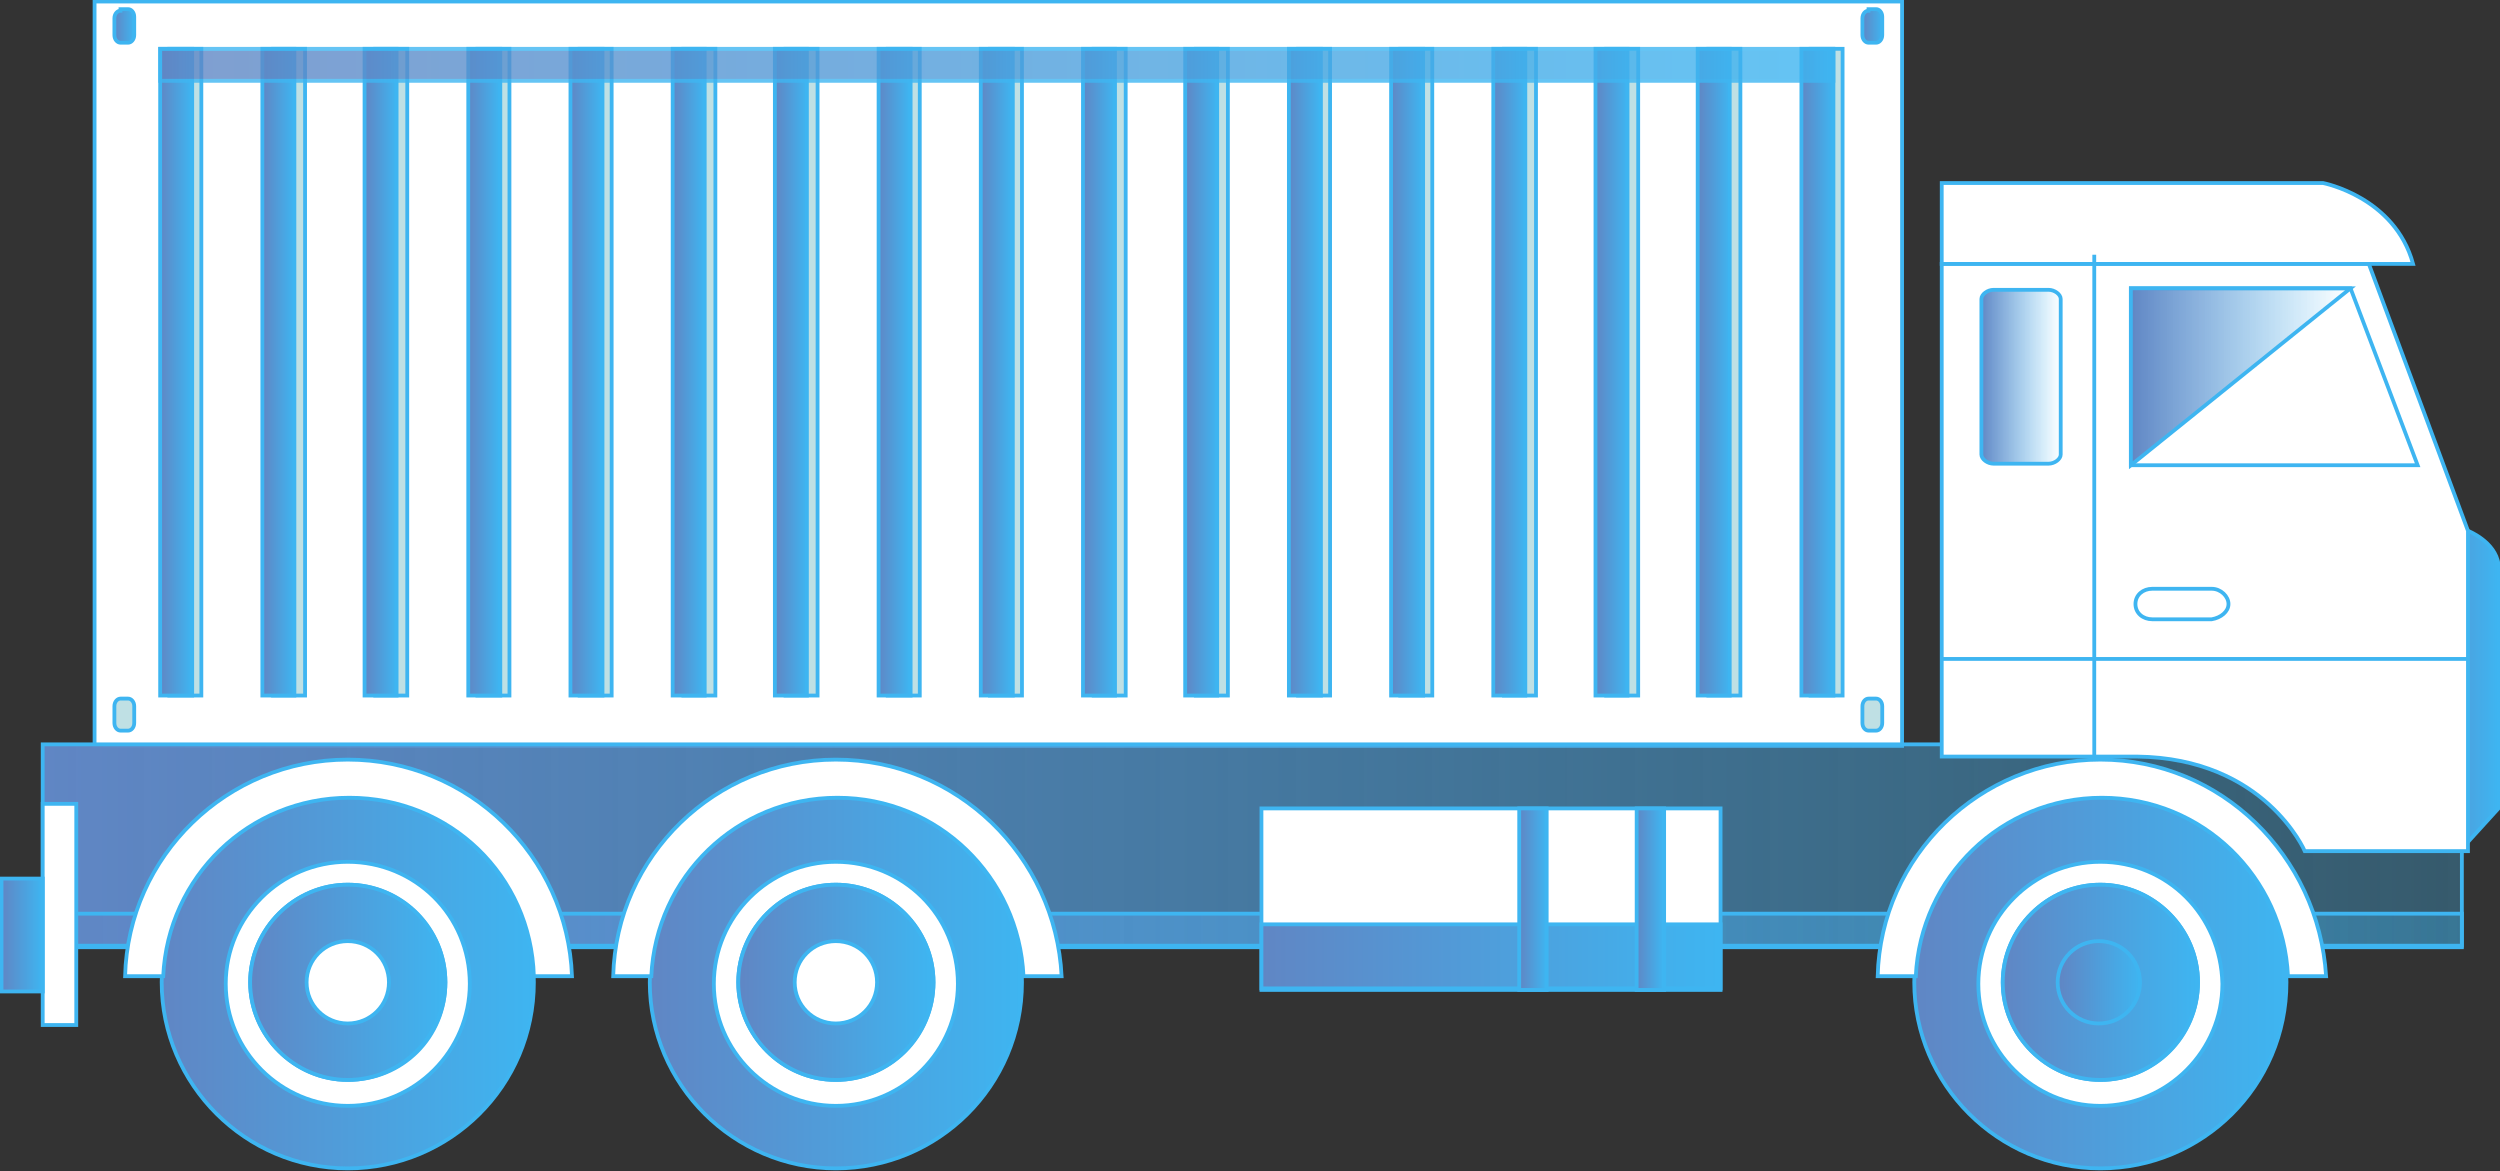 <?xml version="1.0" encoding="UTF-8"?> <!-- Generator: Adobe Illustrator 24.0.2, SVG Export Plug-In . SVG Version: 6.00 Build 0) --> <svg xmlns="http://www.w3.org/2000/svg" xmlns:xlink="http://www.w3.org/1999/xlink" id="Слой_1" x="0px" y="0px" viewBox="0 0 163.9 76.8" style="enable-background:new 0 0 163.9 76.8;" xml:space="preserve"><rect x="0" y="0" width="163.9" height="76.8" fill="#333333" stroke="none"/> <style type="text/css"> .st0{fill:#FFFFFF;stroke:#3EB5F1;stroke-width:0.25;stroke-miterlimit:10;} .st1{fill:url(#SVGID_1_);stroke:#3EB5F1;stroke-width:0.25;stroke-miterlimit:10;} .st2{fill:url(#SVGID_2_);stroke:#3EB5F1;stroke-width:0.25;stroke-miterlimit:10;} .st3{fill:url(#SVGID_3_);stroke:#3EB5F1;stroke-width:0.25;stroke-miterlimit:10;} .st4{fill:url(#SVGID_4_);stroke:#3EB5F1;stroke-width:0.25;stroke-miterlimit:10;} .st5{fill:url(#SVGID_5_);stroke:#3EB5F1;stroke-width:0.25;stroke-miterlimit:10;} .st6{fill:url(#SVGID_6_);stroke:#3EB5F1;stroke-width:0.25;stroke-miterlimit:10;} .st7{fill:url(#SVGID_7_);stroke:#3EB5F1;stroke-width:0.25;stroke-miterlimit:10;} .st8{fill:url(#SVGID_8_);stroke:#3EB5F1;stroke-width:0.25;stroke-miterlimit:10;} .st9{fill:url(#SVGID_9_);stroke:#3EB5F1;stroke-width:0.25;stroke-miterlimit:10;} .st10{fill:url(#SVGID_10_);stroke:#3EB5F1;stroke-width:0.25;stroke-miterlimit:10;} .st11{fill:url(#SVGID_11_);stroke:#3EB5F1;stroke-width:0.25;stroke-miterlimit:10;} .st12{fill:none;stroke:#3EB5F1;stroke-width:0.25;stroke-miterlimit:10;} .st13{fill:url(#SVGID_12_);stroke:#3EB5F1;stroke-width:0.25;stroke-miterlimit:10;} .st14{fill:url(#SVGID_13_);stroke:#3EB5F1;stroke-width:0.25;stroke-miterlimit:10;} .st15{fill:url(#SVGID_14_);stroke:#3EB5F1;stroke-width:0.25;stroke-miterlimit:10;} .st16{fill:url(#SVGID_15_);stroke:#3EB5F1;stroke-width:0.25;stroke-miterlimit:10;} .st17{fill:url(#SVGID_16_);stroke:#3EB5F1;stroke-width:0.25;stroke-miterlimit:10;} .st18{fill:#BFE0E4;stroke:#3EB5F1;stroke-width:0.25;stroke-miterlimit:10;} .st19{fill:url(#SVGID_17_);stroke:#3EB5F1;stroke-width:0.25;stroke-miterlimit:10;} .st20{fill:url(#SVGID_18_);stroke:#3EB5F1;stroke-width:0.25;stroke-miterlimit:10;} .st21{fill:url(#SVGID_19_);stroke:#3EB5F1;stroke-width:0.25;stroke-miterlimit:10;} .st22{fill:url(#SVGID_20_);stroke:#3EB5F1;stroke-width:0.25;stroke-miterlimit:10;} .st23{fill:url(#SVGID_21_);stroke:#3EB5F1;stroke-width:0.25;stroke-miterlimit:10;} .st24{fill:url(#SVGID_22_);stroke:#3EB5F1;stroke-width:0.25;stroke-miterlimit:10;} .st25{fill:url(#SVGID_23_);stroke:#3EB5F1;stroke-width:0.25;stroke-miterlimit:10;} .st26{fill:url(#SVGID_24_);stroke:#3EB5F1;stroke-width:0.25;stroke-miterlimit:10;} .st27{fill:url(#SVGID_25_);stroke:#3EB5F1;stroke-width:0.25;stroke-miterlimit:10;} .st28{fill:url(#SVGID_26_);stroke:#3EB5F1;stroke-width:0.25;stroke-miterlimit:10;} .st29{fill:url(#SVGID_27_);stroke:#3EB5F1;stroke-width:0.25;stroke-miterlimit:10;} .st30{fill:url(#SVGID_28_);stroke:#3EB5F1;stroke-width:0.25;stroke-miterlimit:10;} .st31{fill:url(#SVGID_29_);stroke:#3EB5F1;stroke-width:0.25;stroke-miterlimit:10;} .st32{fill:url(#SVGID_30_);stroke:#3EB5F1;stroke-width:0.25;stroke-miterlimit:10;} .st33{fill:url(#SVGID_31_);stroke:#3EB5F1;stroke-width:0.25;stroke-miterlimit:10;} .st34{fill:url(#SVGID_32_);stroke:#3EB5F1;stroke-width:0.25;stroke-miterlimit:10;} .st35{fill:url(#SVGID_33_);stroke:#3EB5F1;stroke-width:0.25;stroke-miterlimit:10;} .st36{opacity:0.8;} .st37{clip-path:url(#SVGID_36_);fill:url(#SVGID_37_);stroke:#3EB5F1;stroke-width:0.25;stroke-miterlimit:10;} .st38{fill:url(#SVGID_38_);stroke:#3EB5F1;stroke-width:0.25;stroke-miterlimit:10;} .st39{fill:url(#SVGID_39_);stroke:#3EB5F1;stroke-width:0.25;stroke-miterlimit:10;} </style> <rect x="6.2" y="0.1" class="st0" width="118.5" height="48.8"></rect> <linearGradient id="SVGID_1_" gradientUnits="userSpaceOnUse" x1="158.075" y1="44.99" x2="163.745" y2="44.99"> <stop offset="0" style="stop-color:#6086C4"></stop> <stop offset="1" style="stop-color:#3EB5F1"></stop> </linearGradient> <path class="st1" d="M161.8,34.8c0,0,1.8,0.7,2,2.2v16l-2,2.2l-3.6-4.6L161.8,34.8z"></path> <linearGradient id="SVGID_2_" gradientUnits="userSpaceOnUse" x1="2.765" y1="55.41" x2="161.385" y2="55.41"> <stop offset="0" style="stop-color:#6086C4"></stop> <stop offset="1" style="stop-color:#3EB5F1;stop-opacity:0.3"></stop> </linearGradient> <rect x="2.8" y="48.8" class="st2" width="158.6" height="13.3"></rect> <linearGradient id="SVGID_3_" gradientUnits="userSpaceOnUse" x1="2.765" y1="60.98" x2="161.385" y2="60.98"> <stop offset="0" style="stop-color:#6086C4"></stop> <stop offset="1" style="stop-color:#3EB5F1;stop-opacity:0.3"></stop> </linearGradient> <rect x="2.8" y="59.9" class="st3" width="158.6" height="2.1"></rect> <rect x="2.8" y="52.7" class="st0" width="2.2" height="14.5"></rect> <path class="st0" d="M155.3,17.3h-28v32.3l12.8,0c8.4,0.1,11,6.2,11,6.2h10.7v-21L155.3,17.3z"></path> <polygon class="st0" points="139.7,30.5 158.5,30.5 154.1,18.9 139.7,18.9 "></polygon> <path class="st0" d="M127.3,17.3h30.9c-1.2-4.4-5.9-5.3-5.9-5.3h-25L127.3,17.3L127.3,17.3z"></path> <linearGradient id="SVGID_4_" gradientUnits="userSpaceOnUse" x1="125.485" y1="64.435" x2="149.865" y2="64.435"> <stop offset="0" style="stop-color:#6086C4"></stop> <stop offset="1" style="stop-color:#3EB5F1"></stop> </linearGradient> <path class="st4" d="M149.9,64.4c0-6.7-5.5-12.2-12.2-12.2s-12.2,5.5-12.2,12.2s5.5,12.2,12.2,12.2S149.9,71.2,149.9,64.4"></path> <path class="st0" d="M137.7,56.5c-4.4,0-8,3.6-8,8s3.6,8,8,8s8-3.6,8-8C145.6,60,142.1,56.5,137.7,56.5 M137.7,70.8 c-3.5,0-6.4-2.9-6.4-6.4c0-3.5,2.9-6.4,6.4-6.4c3.5,0,6.4,2.9,6.4,6.4C144.1,68,141.2,70.8,137.7,70.8z"></path> <linearGradient id="SVGID_5_" gradientUnits="userSpaceOnUse" x1="131.285" y1="64.43" x2="144.055" y2="64.43"> <stop offset="0" style="stop-color:#6086C4"></stop> <stop offset="1" style="stop-color:#3EB5F1"></stop> </linearGradient> <path class="st5" d="M137.7,58c-3.5,0-6.4,2.9-6.4,6.4c0,3.5,2.9,6.4,6.4,6.4c3.5,0,6.4-2.9,6.4-6.4C144.1,60.9,141.2,58,137.7,58"></path> <linearGradient id="SVGID_6_" gradientUnits="userSpaceOnUse" x1="135.005" y1="64.435" x2="140.335" y2="64.435"> <stop offset="0" style="stop-color:#6086C4"></stop> <stop offset="1" style="stop-color:#3EB5F1"></stop> </linearGradient> <path class="st6" d="M140.3,64.4c0-1.5-1.2-2.7-2.7-2.7c-1.5,0-2.7,1.2-2.7,2.7s1.2,2.7,2.7,2.7C139.1,67.1,140.3,65.9,140.3,64.4"></path> <linearGradient id="SVGID_7_" gradientUnits="userSpaceOnUse" x1="42.625" y1="64.435" x2="67.005" y2="64.435"> <stop offset="0" style="stop-color:#6086C4"></stop> <stop offset="1" style="stop-color:#3EB5F1"></stop> </linearGradient> <path class="st7" d="M67,64.4c0-6.7-5.5-12.2-12.2-12.2s-12.2,5.5-12.2,12.2s5.5,12.2,12.2,12.2S67,71.2,67,64.4"></path> <path class="st0" d="M54.8,56.5c-4.4,0-8,3.6-8,8s3.6,8,8,8s8-3.6,8-8C62.8,60,59.2,56.5,54.8,56.5 M54.8,70.8 c-3.5,0-6.4-2.9-6.4-6.4c0-3.5,2.9-6.4,6.4-6.4c3.5,0,6.4,2.9,6.4,6.4C61.2,68,58.3,70.8,54.8,70.8z"></path> <linearGradient id="SVGID_8_" gradientUnits="userSpaceOnUse" x1="48.415" y1="64.43" x2="61.185" y2="64.43"> <stop offset="0" style="stop-color:#6086C4"></stop> <stop offset="1" style="stop-color:#3EB5F1"></stop> </linearGradient> <path class="st8" d="M54.8,58c-3.5,0-6.4,2.9-6.4,6.4c0,3.5,2.9,6.4,6.4,6.4c3.5,0,6.4-2.9,6.4-6.4C61.2,60.9,58.3,58,54.8,58"></path> <path class="st0" d="M57.5,64.4c0-1.5-1.2-2.7-2.7-2.7s-2.7,1.2-2.7,2.7s1.2,2.7,2.7,2.7S57.5,65.9,57.5,64.4"></path> <linearGradient id="SVGID_9_" gradientUnits="userSpaceOnUse" x1="10.655" y1="64.435" x2="35.035" y2="64.435"> <stop offset="0" style="stop-color:#6086C4"></stop> <stop offset="1" style="stop-color:#3EB5F1"></stop> </linearGradient> <path class="st9" d="M35,64.4c0-6.7-5.5-12.2-12.2-12.2s-12.2,5.5-12.2,12.2s5.5,12.2,12.2,12.2S35,71.2,35,64.4"></path> <path class="st0" d="M22.8,56.5c-4.4,0-8,3.6-8,8s3.6,8,8,8s8-3.6,8-8C30.8,60,27.2,56.5,22.8,56.5 M22.8,70.8 c-3.5,0-6.4-2.9-6.4-6.4c0-3.5,2.9-6.4,6.4-6.4c3.5,0,6.4,2.9,6.4,6.4C29.2,68,26.4,70.8,22.8,70.8z"></path> <linearGradient id="SVGID_10_" gradientUnits="userSpaceOnUse" x1="16.455" y1="64.43" x2="29.215" y2="64.43"> <stop offset="0" style="stop-color:#6086C4"></stop> <stop offset="1" style="stop-color:#3EB5F1"></stop> </linearGradient> <path class="st10" d="M22.8,58c-3.5,0-6.4,2.9-6.4,6.4c0,3.5,2.9,6.4,6.4,6.4c3.5,0,6.4-2.9,6.4-6.4C29.2,60.9,26.4,58,22.8,58"></path> <path class="st0" d="M25.5,64.4c0-1.5-1.2-2.7-2.7-2.7s-2.7,1.2-2.7,2.7s1.2,2.7,2.7,2.7C24.3,67.1,25.5,65.9,25.5,64.4"></path> <path class="st0" d="M137.7,49.8c-7.9,0-14.4,6.3-14.6,14.2h2.5c0.3-6.5,5.6-11.7,12.2-11.7c6.6,0,11.9,5.2,12.2,11.7h2.5 C152,56.1,145.6,49.8,137.7,49.8"></path> <path class="st0" d="M54.8,49.8c-7.9,0-14.4,6.3-14.6,14.2h2.5c0.3-6.5,5.6-11.7,12.2-11.7c6.6,0,11.9,5.2,12.2,11.7h2.5 C69.2,56.1,62.7,49.8,54.8,49.8"></path> <path class="st0" d="M22.8,49.8c-7.9,0-14.4,6.3-14.6,14.2h2.5c0.3-6.5,5.6-11.7,12.2-11.7S34.8,57.4,35,64h2.5 C37.2,56.1,30.7,49.8,22.8,49.8"></path> <linearGradient id="SVGID_11_" gradientUnits="userSpaceOnUse" x1="139.685" y1="24.735" x2="154.135" y2="24.735"> <stop offset="0" style="stop-color:#6086C4"></stop> <stop offset="0.307" style="stop-color:#5991CF;stop-opacity:0.693"></stop> <stop offset="0.968" style="stop-color:#40B3EF;stop-opacity:3.234857e-02"></stop> <stop offset="1" style="stop-color:#3EB5F1;stop-opacity:0"></stop> </linearGradient> <polygon class="st11" points="139.7,18.9 139.7,30.5 154.1,18.9 "></polygon> <line class="st12" x1="127.3" y1="43.2" x2="161.8" y2="43.2"></line> <line class="st12" x1="137.3" y1="16.7" x2="137.3" y2="49.6"></line> <path class="st0" d="M146.1,39.6c0-0.5-0.5-1-1.1-1h-3.9c-0.6,0-1.1,0.4-1.1,1s0.5,1,1.1,1h3.9C145.6,40.5,146.1,40.1,146.1,39.6"></path> <linearGradient id="SVGID_12_" gradientUnits="userSpaceOnUse" x1="129.855" y1="24.68" x2="135.105" y2="24.68"> <stop offset="0" style="stop-color:#6086C4"></stop> <stop offset="0.307" style="stop-color:#5991CF;stop-opacity:0.693"></stop> <stop offset="0.968" style="stop-color:#40B3EF;stop-opacity:3.234857e-02"></stop> <stop offset="1" style="stop-color:#3EB5F1;stop-opacity:0"></stop> </linearGradient> <path class="st13" d="M135.1,19.6c0-0.3-0.4-0.6-0.8-0.6h-3.6c-0.4,0-0.8,0.3-0.8,0.6v10.2c0,0.3,0.4,0.6,0.8,0.6h3.6 c0.4,0,0.8-0.3,0.8-0.6V19.6z"></path> <linearGradient id="SVGID_13_" gradientUnits="userSpaceOnUse" x1="0.125" y1="61.325" x2="2.785" y2="61.325"> <stop offset="0" style="stop-color:#6086C4"></stop> <stop offset="1" style="stop-color:#3EB5F1"></stop> </linearGradient> <rect x="0.1" y="57.6" class="st14" width="2.7" height="7.4"></rect> <rect x="82.7" y="53" class="st0" width="30.1" height="11.9"></rect> <linearGradient id="SVGID_14_" gradientUnits="userSpaceOnUse" x1="82.655" y1="62.735" x2="112.755" y2="62.735"> <stop offset="0" style="stop-color:#6086C4"></stop> <stop offset="1" style="stop-color:#3EB5F1"></stop> </linearGradient> <rect x="82.7" y="60.6" class="st15" width="30.1" height="4.2"></rect> <linearGradient id="SVGID_15_" gradientUnits="userSpaceOnUse" x1="99.625" y1="58.895" x2="101.405" y2="58.895"> <stop offset="0" style="stop-color:#6086C4"></stop> <stop offset="1" style="stop-color:#3EB5F1"></stop> </linearGradient> <rect x="99.6" y="53" class="st16" width="1.8" height="11.9"></rect> <linearGradient id="SVGID_16_" gradientUnits="userSpaceOnUse" x1="107.255" y1="58.895" x2="109.035" y2="58.895"> <stop offset="0" style="stop-color:#6086C4"></stop> <stop offset="1" style="stop-color:#3EB5F1"></stop> </linearGradient> <rect x="107.3" y="53" class="st17" width="1.8" height="11.9"></rect> <rect x="11.1" y="3.2" class="st18" width="2.1" height="42.4"></rect> <rect x="17.9" y="3.2" class="st18" width="2.1" height="42.4"></rect> <rect x="24.6" y="3.2" class="st18" width="2.1" height="42.4"></rect> <rect x="31.3" y="3.2" class="st18" width="2.1" height="42.4"></rect> <rect x="38" y="3.2" class="st18" width="2.1" height="42.4"></rect> <rect x="44.8" y="3.2" class="st18" width="2.1" height="42.4"></rect> <rect x="51.5" y="3.2" class="st18" width="2.1" height="42.4"></rect> <rect x="58.2" y="3.2" class="st18" width="2.1" height="42.4"></rect> <rect x="64.9" y="3.2" class="st18" width="2.1" height="42.4"></rect> <rect x="71.7" y="3.2" class="st18" width="2.1" height="42.4"></rect> <rect x="78.4" y="3.2" class="st18" width="2.1" height="42.4"></rect> <rect x="85.1" y="3.2" class="st18" width="2.1" height="42.4"></rect> <rect x="91.8" y="3.2" class="st18" width="2.1" height="42.4"></rect> <rect x="98.6" y="3.2" class="st18" width="2.1" height="42.4"></rect> <rect x="105.3" y="3.2" class="st18" width="2.1" height="42.4"></rect> <rect x="112" y="3.2" class="st18" width="2.1" height="42.4"></rect> <rect x="118.7" y="3.2" class="st18" width="2.1" height="42.4"></rect> <linearGradient id="SVGID_17_" gradientUnits="userSpaceOnUse" x1="10.485" y1="24.4" x2="12.565" y2="24.4"> <stop offset="0" style="stop-color:#6086C4"></stop> <stop offset="1" style="stop-color:#3EB5F1"></stop> </linearGradient> <rect x="10.5" y="3.2" class="st19" width="2.1" height="42.4"></rect> <linearGradient id="SVGID_18_" gradientUnits="userSpaceOnUse" x1="17.215" y1="24.4" x2="19.295" y2="24.4"> <stop offset="0" style="stop-color:#6086C4"></stop> <stop offset="1" style="stop-color:#3EB5F1"></stop> </linearGradient> <rect x="17.2" y="3.2" class="st20" width="2.1" height="42.4"></rect> <linearGradient id="SVGID_19_" gradientUnits="userSpaceOnUse" x1="23.935" y1="24.4" x2="26.015" y2="24.4"> <stop offset="0" style="stop-color:#6086C4"></stop> <stop offset="1" style="stop-color:#3EB5F1"></stop> </linearGradient> <rect x="23.9" y="3.2" class="st21" width="2.1" height="42.4"></rect> <linearGradient id="SVGID_20_" gradientUnits="userSpaceOnUse" x1="30.665" y1="24.4" x2="32.745" y2="24.4"> <stop offset="0" style="stop-color:#6086C4"></stop> <stop offset="1" style="stop-color:#3EB5F1"></stop> </linearGradient> <rect x="30.7" y="3.2" class="st22" width="2.1" height="42.4"></rect> <linearGradient id="SVGID_21_" gradientUnits="userSpaceOnUse" x1="37.385" y1="24.4" x2="39.465" y2="24.4"> <stop offset="0" style="stop-color:#6086C4"></stop> <stop offset="1" style="stop-color:#3EB5F1"></stop> </linearGradient> <rect x="37.4" y="3.2" class="st23" width="2.1" height="42.4"></rect> <linearGradient id="SVGID_22_" gradientUnits="userSpaceOnUse" x1="44.105" y1="24.4" x2="46.185" y2="24.4"> <stop offset="0" style="stop-color:#6086C4"></stop> <stop offset="1" style="stop-color:#3EB5F1"></stop> </linearGradient> <rect x="44.1" y="3.2" class="st24" width="2.1" height="42.4"></rect> <linearGradient id="SVGID_23_" gradientUnits="userSpaceOnUse" x1="50.835" y1="24.4" x2="52.915" y2="24.4"> <stop offset="0" style="stop-color:#6086C4"></stop> <stop offset="1" style="stop-color:#3EB5F1"></stop> </linearGradient> <rect x="50.8" y="3.2" class="st25" width="2.1" height="42.4"></rect> <linearGradient id="SVGID_24_" gradientUnits="userSpaceOnUse" x1="57.555" y1="24.4" x2="59.635" y2="24.4"> <stop offset="0" style="stop-color:#6086C4"></stop> <stop offset="1" style="stop-color:#3EB5F1"></stop> </linearGradient> <rect x="57.6" y="3.2" class="st26" width="2.1" height="42.4"></rect> <linearGradient id="SVGID_25_" gradientUnits="userSpaceOnUse" x1="64.275" y1="24.4" x2="66.355" y2="24.4"> <stop offset="0" style="stop-color:#6086C4"></stop> <stop offset="1" style="stop-color:#3EB5F1"></stop> </linearGradient> <rect x="64.3" y="3.2" class="st27" width="2.1" height="42.4"></rect> <linearGradient id="SVGID_26_" gradientUnits="userSpaceOnUse" x1="71.005" y1="24.4" x2="73.085" y2="24.4"> <stop offset="0" style="stop-color:#6086C4"></stop> <stop offset="1" style="stop-color:#3EB5F1"></stop> </linearGradient> <rect x="71" y="3.2" class="st28" width="2.1" height="42.4"></rect> <linearGradient id="SVGID_27_" gradientUnits="userSpaceOnUse" x1="77.725" y1="24.4" x2="79.805" y2="24.4"> <stop offset="0" style="stop-color:#6086C4"></stop> <stop offset="1" style="stop-color:#3EB5F1"></stop> </linearGradient> <rect x="77.7" y="3.2" class="st29" width="2.1" height="42.4"></rect> <linearGradient id="SVGID_28_" gradientUnits="userSpaceOnUse" x1="84.455" y1="24.4" x2="86.535" y2="24.4"> <stop offset="0" style="stop-color:#6086C4"></stop> <stop offset="1" style="stop-color:#3EB5F1"></stop> </linearGradient> <rect x="84.5" y="3.2" class="st30" width="2.1" height="42.4"></rect> <linearGradient id="SVGID_29_" gradientUnits="userSpaceOnUse" x1="91.175" y1="24.4" x2="93.255" y2="24.4"> <stop offset="0" style="stop-color:#6086C4"></stop> <stop offset="1" style="stop-color:#3EB5F1"></stop> </linearGradient> <rect x="91.2" y="3.2" class="st31" width="2.1" height="42.4"></rect> <linearGradient id="SVGID_30_" gradientUnits="userSpaceOnUse" x1="97.905" y1="24.4" x2="99.985" y2="24.4"> <stop offset="0" style="stop-color:#6086C4"></stop> <stop offset="1" style="stop-color:#3EB5F1"></stop> </linearGradient> <rect x="97.9" y="3.2" class="st32" width="2.1" height="42.4"></rect> <linearGradient id="SVGID_31_" gradientUnits="userSpaceOnUse" x1="104.625" y1="24.4" x2="106.705" y2="24.4"> <stop offset="0" style="stop-color:#6086C4"></stop> <stop offset="1" style="stop-color:#3EB5F1"></stop> </linearGradient> <rect x="104.6" y="3.2" class="st33" width="2.1" height="42.4"></rect> <linearGradient id="SVGID_32_" gradientUnits="userSpaceOnUse" x1="111.345" y1="24.4" x2="113.425" y2="24.4"> <stop offset="0" style="stop-color:#6086C4"></stop> <stop offset="1" style="stop-color:#3EB5F1"></stop> </linearGradient> <rect x="111.3" y="3.2" class="st34" width="2.1" height="42.4"></rect> <linearGradient id="SVGID_33_" gradientUnits="userSpaceOnUse" x1="118.075" y1="24.4" x2="120.155" y2="24.4"> <stop offset="0" style="stop-color:#6086C4"></stop> <stop offset="1" style="stop-color:#3EB5F1"></stop> </linearGradient> <rect x="118.1" y="3.2" class="st35" width="2.1" height="42.4"></rect> <g class="st36"> <g> <g> <defs> <rect id="SVGID_34_" x="10.5" y="3.2" width="109.7" height="2.1"></rect> </defs> <linearGradient id="SVGID_35_" gradientUnits="userSpaceOnUse" x1="10.485" y1="4.265" x2="120.145" y2="4.265"> <stop offset="0" style="stop-color:#6086C4"></stop> <stop offset="1" style="stop-color:#3EB5F1"></stop> </linearGradient> <use xlink:href="#SVGID_34_" style="overflow:visible;fill:url(#SVGID_35_);"></use> <clipPath id="SVGID_36_"> <use xlink:href="#SVGID_34_" style="overflow:visible;"></use> </clipPath> <linearGradient id="SVGID_37_" gradientUnits="userSpaceOnUse" x1="10.485" y1="4.265" x2="120.145" y2="4.265"> <stop offset="0" style="stop-color:#6086C4"></stop> <stop offset="1" style="stop-color:#3EB5F1"></stop> </linearGradient> <polygon class="st37" points="119.4,3.2 118.1,3.2 116.3,3.2 114.1,3.2 113.4,3.2 111.3,3.2 106.7,3.2 104.6,3.2 102.2,3.2 100,3.2 97.9,3.2 96.9,3.2 93.3,3.2 91.2,3.2 86.5,3.2 85,3.2 84.5,3.2 79.8,3.2 79.7,3.2 77.7,3.2 73.1,3.2 71,3.2 67.8,3.2 66.4,3.2 64.3,3.2 62.5,3.2 50.6,3.2 45.2,3.2 33.4,3.2 28,3.2 12.6,3.2 10.8,3.2 10.5,3.2 10.5,5.3 10.8,5.3 12.6,5.3 28,5.3 33.4,5.3 45.2,5.3 50.6,5.3 62.5,5.3 64.3,5.3 66.4,5.3 67.8,5.3 71,5.3 73.1,5.3 77.7,5.3 79.7,5.3 79.8,5.3 84.5,5.3 85,5.3 86.5,5.3 91.2,5.3 93.3,5.3 96.9,5.3 97.9,5.3 100,5.3 102.2,5.3 104.6,5.3 106.7,5.3 111.3,5.3 113.4,5.3 114.1,5.3 116.3,5.3 118.1,5.3 119.4,5.3 120.1,5.3 120.1,3.2 "></polygon> <use xlink:href="#SVGID_34_" style="overflow:visible;fill:none;stroke:#3EB5F1;stroke-width:0.25;stroke-miterlimit:10;"></use> </g> </g> </g> <linearGradient id="SVGID_38_" gradientUnits="userSpaceOnUse" x1="7.495" y1="1.705" x2="8.825" y2="1.705"> <stop offset="0" style="stop-color:#6086C4"></stop> <stop offset="1" style="stop-color:#3EB5F1"></stop> </linearGradient> <path class="st38" d="M7.9,0.7c-0.2,0-0.4,0.2-0.4,0.5v1.1c0,0.3,0.2,0.5,0.4,0.5h0.5c0.2,0,0.4-0.2,0.4-0.5V1.1 c0-0.3-0.2-0.5-0.4-0.5H7.9z"></path> <path class="st18" d="M7.9,45.8c-0.2,0-0.4,0.2-0.4,0.5v1.1c0,0.3,0.2,0.5,0.4,0.5h0.5c0.2,0,0.4-0.2,0.4-0.5v-1.1 c0-0.3-0.2-0.5-0.4-0.5H7.9z"></path> <linearGradient id="SVGID_39_" gradientUnits="userSpaceOnUse" x1="122.105" y1="1.705" x2="123.435" y2="1.705"> <stop offset="0" style="stop-color:#6086C4"></stop> <stop offset="1" style="stop-color:#3EB5F1"></stop> </linearGradient> <path class="st39" d="M122.5,0.7c-0.2,0-0.4,0.2-0.4,0.5v1.1c0,0.3,0.2,0.5,0.4,0.5h0.5c0.2,0,0.4-0.2,0.4-0.5V1.1 c0-0.3-0.2-0.5-0.4-0.5H122.5z"></path> <path class="st18" d="M122.5,45.8c-0.2,0-0.4,0.2-0.4,0.5v1.1c0,0.3,0.2,0.5,0.4,0.5h0.5c0.2,0,0.4-0.2,0.4-0.5v-1.1 c0-0.3-0.2-0.5-0.4-0.5H122.5z"></path> </svg> 